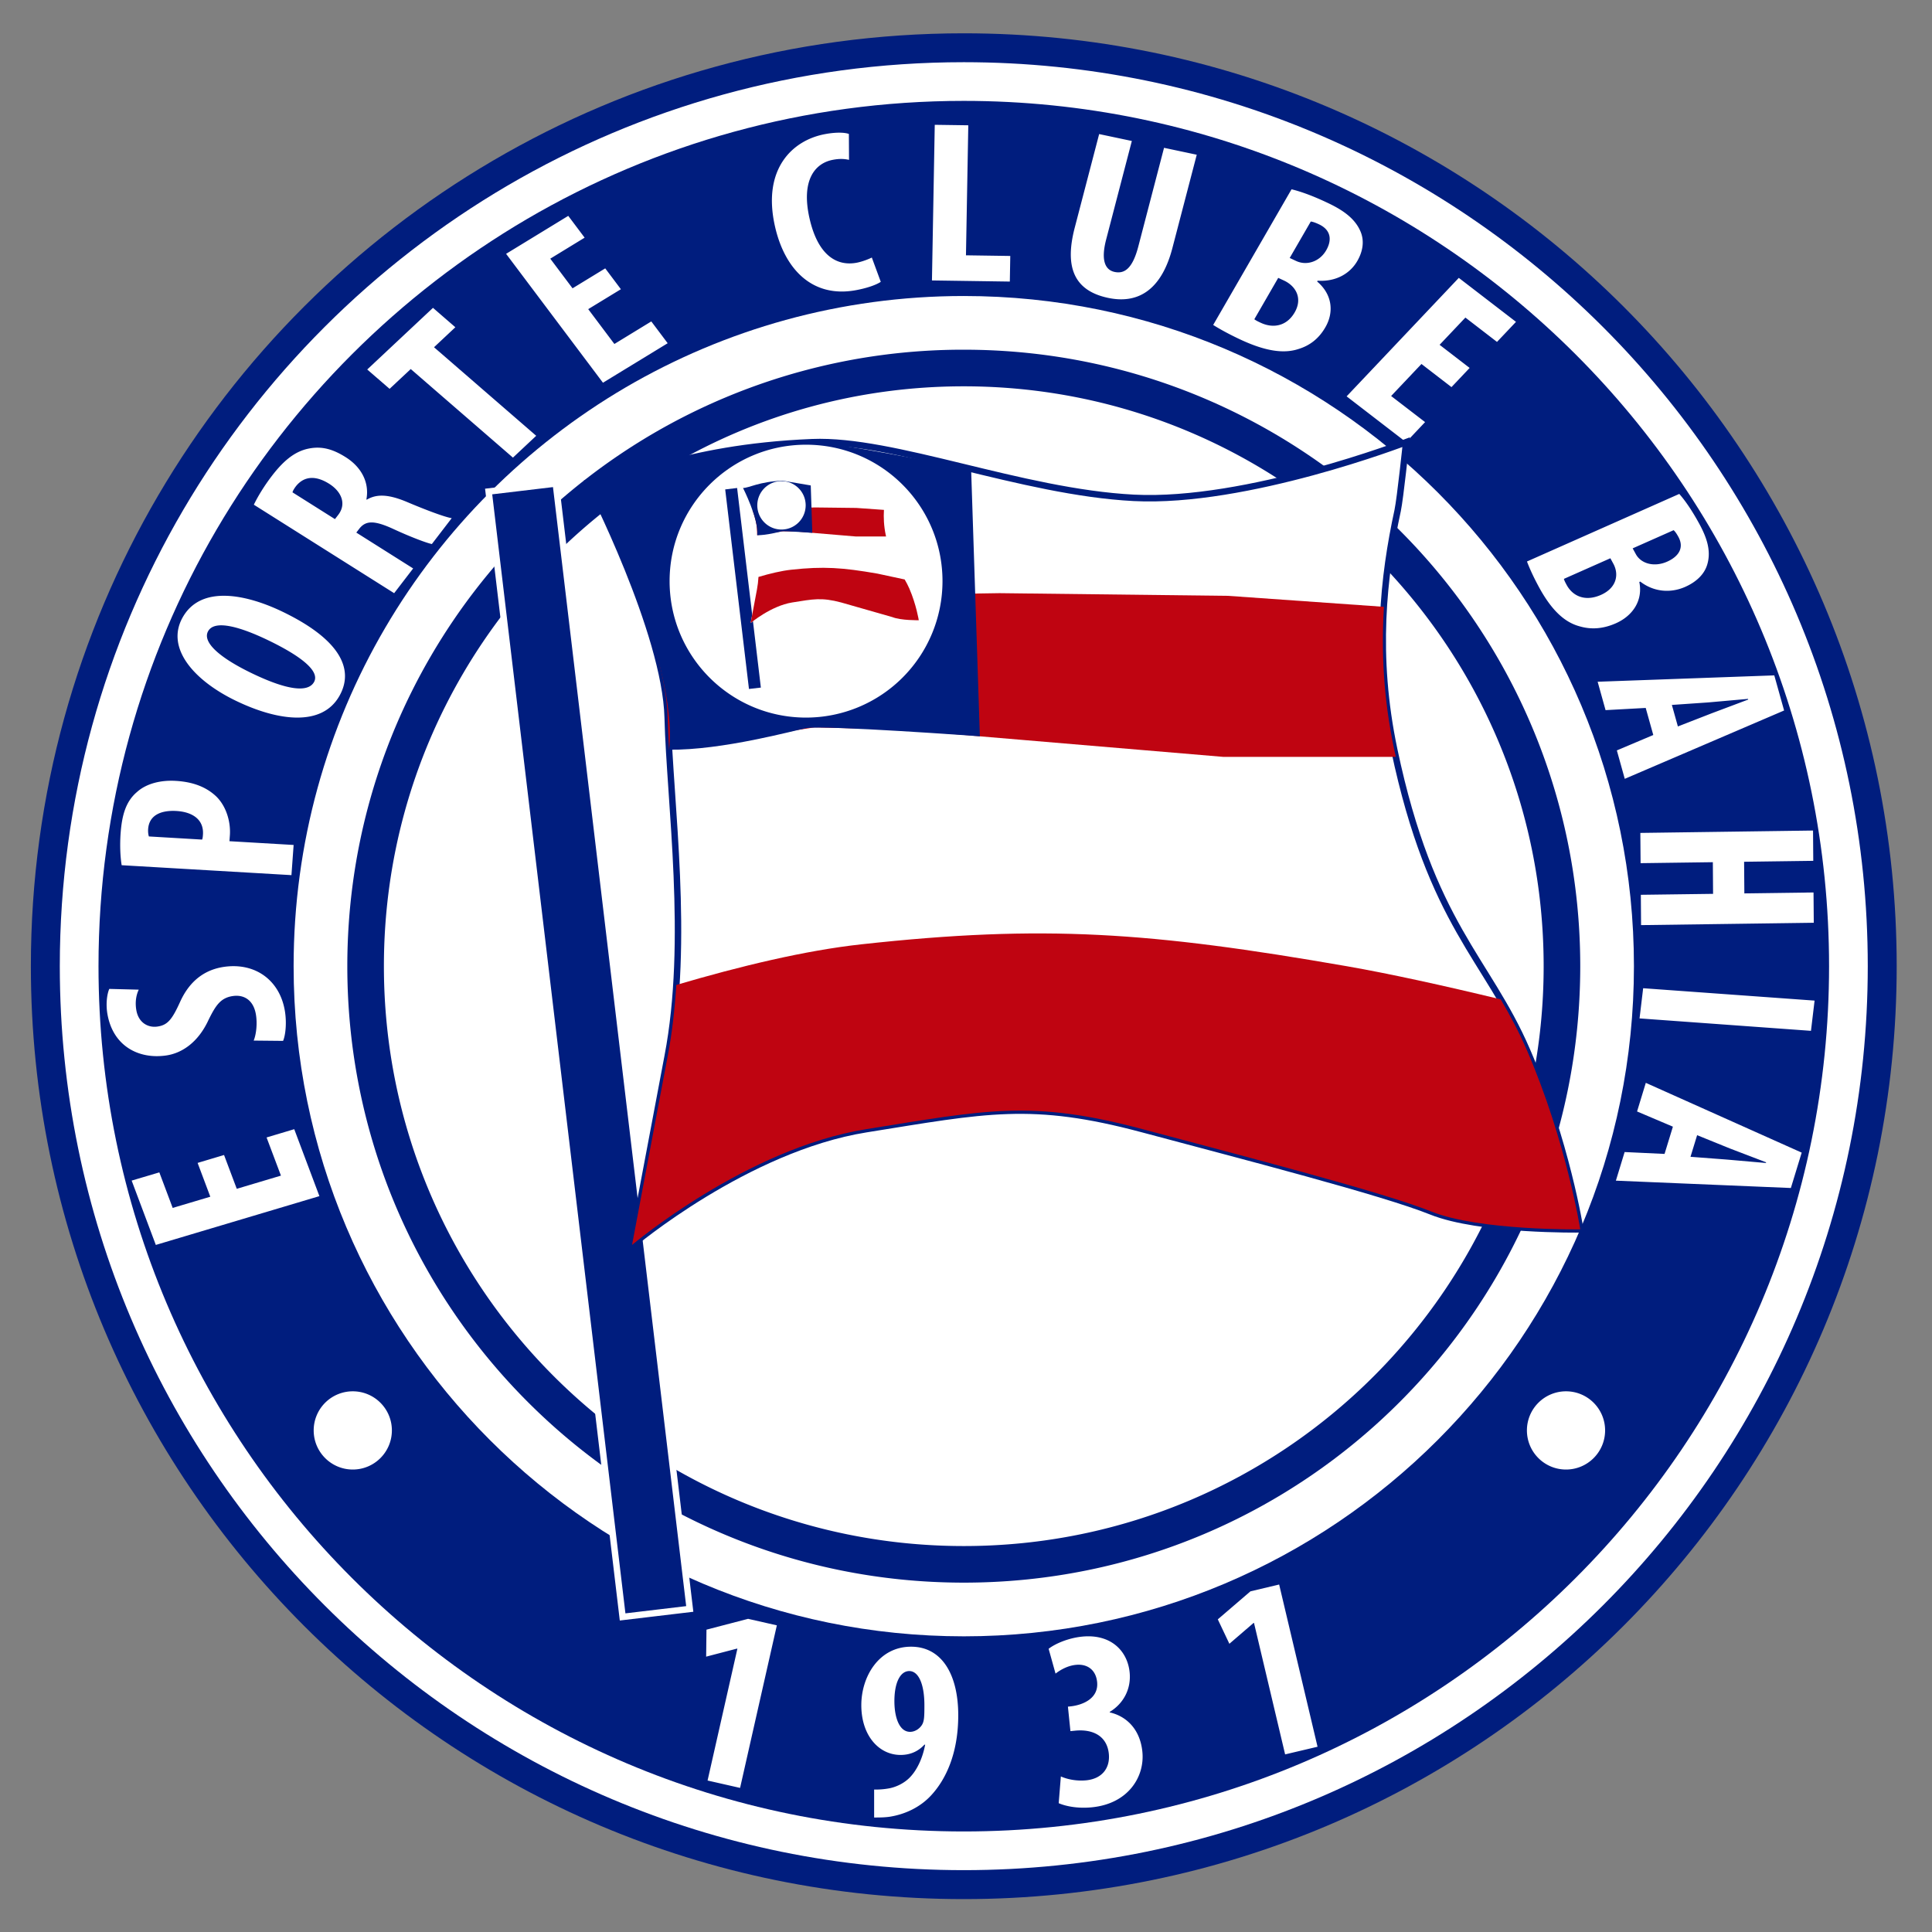 <svg xmlns="http://www.w3.org/2000/svg" width="1500" height="1500" viewBox="0 0 300 300" xmlns:v="https://vecta.io/nano"><rect x="0" y="0" width="300" height="300" fill="#808080" stroke="none"/><path fill="#001d7e" d="M149.657 5.172v-.008h-.006v.008c-26.667 0-51.654 7.199-73.109 19.774C33.619 50.089 4.797 96.688 4.793 150.028c0 40.014 16.214 76.227 42.425 102.441s62.43 42.423 102.431 42.423v.004h.002.006v-.004c40.006 0 76.223-16.208 102.433-42.423s42.427-62.427 42.427-102.441-16.213-76.222-42.435-102.437C225.88 21.389 189.663 5.172 149.657 5.172z"/><g fill="#fff"><path fill-rule="evenodd" d="M149.651 290.198c77.418 0 140.172-62.758 140.172-140.17S227.069 9.858 149.651 9.858c-77.408 0-140.168 62.757-140.168 140.17s62.76 140.17 140.168 140.17z"/><path d="M149.657 290.396h-.006-.002c-38.751 0-73.839-15.707-99.247-41.115-25.407-25.397-41.116-60.488-41.116-99.253 0-51.682 27.929-96.833 69.525-121.21 20.793-12.169 44.998-19.159 70.84-19.159h.006c38.753 0 73.844 15.719 99.25 41.12s41.119 60.496 41.119 99.249c0 38.765-15.715 73.856-41.119 99.253-25.402 25.408-60.497 41.115-99.25 41.115z"/></g><g fill="#be0411"><path d="M149.651 261.972h.006 0c31.017 0 59.107-12.569 79.44-32.908 20.331-20.329 32.908-48.416 32.908-79.437h-.007 0 0 .007c0-31.024-12.577-59.111-32.915-79.441-20.326-20.33-48.416-32.908-79.433-32.908h0-.006v-2.316h.006v.004c31.667 0 60.333 12.842 81.076 33.593 20.742 20.739 33.576 49.405 33.581 81.067h0 0 0 0c-.005 31.67-12.839 60.321-33.581 81.067s-49.413 33.581-81.076 33.581v.013h-.006v-2.315zm0 0h0v2.316h0-.002v-.013c-31.663 0-60.325-12.831-81.071-33.581s-33.574-49.397-33.574-81.067h-.009 0 0 .009c0-42.217 22.813-79.103 56.778-99 16.987-9.948 36.766-15.66 57.869-15.66v-.004h0 0v2.316h0 0 0c-20.684 0-40.059 5.584-56.7 15.341-33.292 19.497-55.643 55.639-55.645 97.008h.007 0 0-.007c0 31.021 12.574 59.107 32.91 79.437 20.333 20.339 48.417 32.908 79.433 32.908h0 .002z"/><path d="M149.651 260.259h.006 0c30.542 0 58.201-12.383 78.219-32.405s32.405-47.673 32.405-78.223h-.004 0 0 .004c0-30.545-12.383-58.2-32.405-78.219s-47.677-32.406-78.219-32.406h0-.006v-2.28h.006v.012c31.176 0 59.407 12.636 79.83 33.067s33.064 48.646 33.068 79.826h0 0 0 0c-.004 31.184-12.645 59.399-33.068 79.83s-48.653 33.064-79.83 33.064v.015h-.006v-2.281zm0 0h0v2.281h0-.002v-.015c-31.178 0-59.403-12.633-79.828-33.064s-33.058-48.646-33.058-79.83h-.01 0 0 .01c0-41.571 22.46-77.888 55.906-97.479 16.725-9.795 36.201-15.415 56.982-15.415v-.012h0 0v2.28h0 0 0c-20.365 0-39.446 5.499-55.83 15.107C61.039 73.311 39.03 108.9 39.028 149.631h.008 0 0-.008c0 30.55 12.381 58.204 32.406 78.223 20.019 20.022 47.675 32.405 78.215 32.405h0 .002z"/></g><path fill="#001d7e" d="M149.657 284.388h-.004-.002c-37.096 0-70.681-15.033-95.001-39.356-24.321-24.312-39.354-57.896-39.354-95.003 0-49.467 26.732-92.692 66.547-116.027 19.904-11.644 43.073-18.337 67.811-18.337h.004c37.095 0 70.684 15.045 95.003 39.361 24.319 24.311 39.356 57.912 39.356 95.003 0 37.107-15.037 70.692-39.356 95.003-24.312 24.322-57.909 39.356-95.004 39.356z"/><path fill="#fff" d="M149.657 254.088h-.004-.002c-28.728 0-54.74-11.644-73.578-30.48-18.834-18.827-30.48-44.844-30.48-73.58 0-38.313 20.706-71.786 51.542-89.863 15.417-9.017 33.359-14.201 52.518-14.201h.004c28.728 0 54.745 11.655 73.58 30.484s30.48 44.852 30.48 73.58c0 28.736-11.645 54.752-30.48 73.58-18.832 18.836-44.852 30.48-73.58 30.48z"/><path fill="#001d7e" d="M149.657 245.751h-.004-.002c-26.426 0-50.354-10.709-67.682-28.039-17.328-17.321-28.038-41.248-28.038-67.684 0-35.243 19.046-66.034 47.411-82.663a95.37 95.37 0 0 1 48.311-13.064h.004c26.428 0 50.359 10.721 67.68 28.043s28.043 41.259 28.043 67.684c0 26.436-10.717 50.363-28.043 67.684-17.317 17.33-41.252 28.039-67.68 28.039z"/><path d="M149.657 240.069h-.004 0c-24.858 0-47.365-10.075-63.666-26.374-16.298-16.29-26.374-38.804-26.374-63.667 0-33.149 17.915-62.119 44.598-77.755 13.339-7.803 28.867-12.286 45.441-12.286h.004c24.857 0 47.37 10.083 63.664 26.374s26.378 38.812 26.378 63.668c0 24.864-10.079 47.377-26.378 63.667-16.29 16.298-38.806 26.373-63.663 26.373zM34.79 179.348l1.975 5.25 6.859-2.047-2.231-5.927 4.296-1.285 3.907 10.396-25.401 7.577-3.752-9.99 4.297-1.276 2.074 5.519 5.841-1.739-1.971-5.25 4.106-1.228zm4.602-17.766c.425-1.043.576-2.735.341-4.078-.381-2.198-1.823-3.082-3.553-2.842-1.928.269-2.689 1.468-3.792 3.693-1.637 3.573-4.213 5.208-6.612 5.542-4.248.6-8.229-1.452-9.097-6.448-.271-1.561-.056-3.117.292-3.892l4.575.117c-.356.743-.609 1.829-.378 3.179.345 1.985 1.849 2.756 3.263 2.553 1.574-.222 2.277-1.051 3.557-3.884 1.578-3.448 4.049-5 6.842-5.394 4.835-.677 8.581 2.098 9.393 6.775.333 1.914.108 3.872-.267 4.725l-4.564-.046zm-20.501-27.233c-.222-1.347-.29-3.145-.164-4.935.202-2.791.796-4.95 2.54-6.429 1.492-1.35 3.761-1.864 6.024-1.731 2.899.171 4.867 1.074 6.285 2.417 1.641 1.604 2.257 4.086 2.119 6.02l-.068.93 9.966.584-.338 4.685-26.364-1.541zm12.488-3.978c.095-.209.111-.462.134-.747.171-2.363-1.619-3.546-4.122-3.694-2.343-.136-4.23.615-4.388 2.799-.031.432.018.864.117 1.155l8.259.487zm12.502-35.379c9.035 4.358 11.107 8.982 8.844 13.033-2.703 4.841-9.525 3.966-16.104.787-6.542-3.161-10.906-8.196-8.274-12.917 2.88-5.161 10.06-3.546 15.534-.903zm-4.785 9.546c5.443 2.627 8.727 3.044 9.664 1.37.971-1.74-2.212-4.121-7.084-6.472-4.196-2.027-8.319-3.292-9.36-1.424-.921 1.646 1.623 4.039 6.78 6.526zm.32-26.168c.661-1.37 1.669-2.997 2.794-4.463 1.621-2.113 3.392-3.783 5.695-4.246 2.137-.44 3.884.14 5.785 1.338 2.362 1.491 3.707 3.86 3.203 6.55l.066.039c1.628-.977 3.555-.763 6.211.347 2.753 1.171 5.882 2.362 6.972 2.525l-3.084 4.017c-.804-.156-3.374-1.125-6.026-2.358-3.026-1.385-4.287-1.269-5.277.023l-.428.557 8.826 5.569-2.95 3.841L39.416 78.37zm12.594 2.238l.52-.673c1.284-1.673.518-3.592-1.419-4.814-1.87-1.176-3.731-1.351-5.125.338-.249.319-.51.724-.568.992l6.592 4.157zm11.769-23.303l-3.282 3.074-3.475-3.004 10.211-9.573 3.473 3.012-3.312 3.106 15.868 13.749-3.613 3.39-15.87-13.754zM96.411 44.91l-5.073 3.094 4.063 5.409 5.732-3.503 2.543 3.386-10.05 6.133-15.041-20.014 9.653-5.896 2.543 3.386-5.335 3.261 3.458 4.604 5.075-3.098 2.432 3.238zm40.355-1.148c-.671.452-2.059.965-3.851 1.296-6.703 1.241-11.039-3.156-12.568-9.866-2.035-8.928 2.67-13.422 7.775-14.368 1.792-.334 3.113-.249 3.691-.023l.023 4.02c-.638-.136-1.35-.222-2.48-.011-2.886.533-4.985 3.265-3.646 9.133 1.29 5.655 4.172 7.429 7.291 6.857.856-.163 1.792-.521 2.375-.809l1.39 3.771zm8.382-24.382l5.208.074-.362 20.19 6.881.101-.07 3.977-12.093-.175.436-24.167zm30.603 2.511l-3.989 15.302c-.899 3.46-.012 4.752 1.304 5.032 1.475.315 2.771-.409 3.696-3.974l3.989-15.298 5.079 1.074-3.783 14.497c-1.576 6.048-4.95 8.795-9.989 7.729-5.465-1.159-6.714-5-5.173-10.904l3.791-14.531 5.075 1.073zm24.798 7.503c1.571.374 3.486 1.105 5.494 2.055 2.227 1.039 4.23 2.308 5.156 4.358.721 1.549.425 3.23-.439 4.724-1.104 1.911-3.261 3.242-6.165 3.055l-.069.129c2.351 1.988 2.639 4.755 1.276 7.106-1.027 1.786-2.451 2.856-4.188 3.377-2.226.736-5.067.374-9.052-1.494-1.768-.829-3.195-1.623-4.18-2.246l12.167-21.064zm-5.777 20.178c.245.195.561.347.989.545 1.868.88 4.008.588 5.276-1.607 1.229-2.132.25-4.004-1.568-4.903l-.987-.459-3.71 6.424zm5.492-9.515l.989.463c1.661.782 3.665.101 4.673-1.646.904-1.557.787-3.149-1.12-4.044-.49-.229-.934-.397-1.269-.432l-3.273 5.659zm25.121 20.054l-4.663-3.592-4.708 4.974 5.272 4.051-2.945 3.117-9.238-7.114 17.419-18.399 8.881 6.83-2.95 3.114-4.907-3.779-4.005 4.23 4.662 3.592-2.818 2.976zm35.372 16.586c1.022 1.151 2.081 2.759 3.085 4.596 1.106 2.027 1.892 4.118 1.288 6.266-.439 1.63-1.781 2.833-3.459 3.573-2.144.949-4.764.872-6.975-.825l-.144.062c.584 2.86-1 5.242-3.638 6.414-2.005.887-3.857.988-5.598.483-2.275-.592-4.327-2.397-6.313-6.036-.879-1.611-1.509-3.008-1.895-4.04l23.649-10.493zm-17.914 13.189c.07.288.227.576.437.965.934 1.705 2.849 2.615 5.315 1.525 2.39-1.063 2.833-3.102 1.954-4.787l-.49-.903-7.216 3.2zm10.678-4.737l.491.899c.825 1.514 2.888 2.04 4.856 1.168 1.747-.771 2.7-2.117 1.75-3.856-.248-.452-.489-.822-.738-1.032l-6.359 2.821zm2.025 24.779l-6.235.342-1.229-4.409 27.429-.988 1.525 5.452-24.743 10.612-1.229-4.413 5.658-2.393-1.176-4.203zm4.996 2.876l5.23-2.036 5.69-2.14-.031-.105-6.177.549-5.646.389.934 3.343zm21.022 20.867l-10.741.145.04 4.911 10.741-.145.039 4.705-26.818.366-.035-4.708 11.216-.148-.035-4.915-11.22.152-.038-4.698 26.816-.369.035 4.704zm-.357 26.397l-26.619-1.93.561-4.687 26.619 1.923-.561 4.694zm-21.439 14.882l-5.565-2.362 1.358-4.444 24.206 10.835-1.681 5.494-27.171-1.14 1.357-4.444 6.199.292 1.297-4.231zm2.732 4.678l5.627.428 6.083.533.034-.104-5.631-2.152-5.082-2.063-1.031 3.358zM60.851 222.113c0 3.354-2.716 6.075-6.071 6.075s-6.071-2.721-6.071-6.075a6.07 6.07 0 0 1 6.071-6.071c3.355 0 6.071 2.721 6.071 6.071zm188.389 0c0 3.354-2.716 6.075-6.07 6.075s-6.071-2.721-6.071-6.075a6.07 6.07 0 0 1 6.071-6.071c3.354 0 6.07 2.721 6.07 6.071zm-134.739 33.901l-.078-.016-4.773 1.246.051-4.191 6.461-1.682 4.466 1.012-5.709 25.242-5.048-1.146 4.63-20.465zm21.235 21.867a11.69 11.69 0 0 0 2.39-.198c.994-.199 2.15-.72 3.025-1.557 1.115-1.074 2.07-2.903 2.508-5.215h-.119c-.835.914-2.032 1.596-3.703 1.596-3.345 0-6.092-2.989-6.092-7.729 0-4.46 2.748-9.079 7.723-9.079 4.819 0 7.328 4.379 7.328 10.633 0 5.856-1.87 9.954-4.259 12.503-1.596 1.713-3.862 2.868-6.373 3.266-.836.121-1.632.121-2.428.121v-4.341zm3.147-13.543c.039 2.515.834 4.581 2.428 4.581.915 0 1.712-.673 1.991-1.354.198-.514.239-1.035.239-2.743 0-3.43-.957-5.34-2.351-5.34-1.352-.001-2.346 1.711-2.307 4.856zm25.846 11.508c1.09.486 2.558.739 3.946.6 2.491-.253 3.721-1.942 3.503-4.122-.295-2.853-2.596-3.856-5.249-3.584l-.713.069-.39-3.802.515-.054c1.898-.229 4.272-1.276 4.02-3.771-.19-1.86-1.49-2.849-3.312-2.662-1.151.117-2.258.67-3.145 1.358l-1.074-3.853c1-.781 3.031-1.666 5.172-1.888 4.519-.459 7.07 2.246 7.406 5.53.265 2.576-.942 4.861-3.094 6.161l.012.077c2.575.58 4.704 2.604 5.059 6.09.4 3.919-2.219 8.072-7.807 8.64-2.098.215-3.973-.116-5.184-.634l.335-4.155zm29.989-23.845l-.077.021-3.744 3.223-1.798-3.792 5.067-4.35 4.46-1.06 5.962 25.19-5.036 1.188-4.834-20.42z" fill="#fff"/><g stroke-miterlimit="10"><path fill="#001d7e" stroke="#fff" d="M75.876 76.322l10.428-1.241 20.802 174.755-10.428 1.241z"/><path fill="#fff" stroke="#001d7e" d="M91.49 75.078s11.852 23.105 12.187 36.349 3.433 34.663 0 52.573l-5.534 29.313s17.752-14.995 36.352-17.973 25.673-4.619 42.929 0c15.544 4.156 37.321 9.769 44.824 12.785s23.132 2.767 23.132 2.767-2.112-13.535-8.281-27.814-14.851-19.423-20.603-46.665c-3.09-14.66-1.673-26.97.529-37.127.404-1.891 1.315-10.624 1.315-10.624s-24.767 9.55-42.291 8.643c-17.517-.902-37.276-9.168-49.938-8.643-20.697.851-29.432 6.416-34.621 6.416z"/></g><path d="M133.746 146.634c-8.69.95-18.836 3.39-28.73 6.309-.236 3.763-.654 7.475-1.339 11.056l-5.534 29.313s17.752-14.995 36.352-17.973 25.673-4.619 42.929 0c15.544 4.156 37.321 9.769 44.824 12.785s23.132 2.767 23.132 2.767-2.112-13.535-8.281-27.814c-1.269-2.927-2.646-5.468-4.07-7.899-8.92-2.152-17.244-3.985-23.926-5.149-30.437-5.294-47.005-6.508-75.357-3.395zm56.22-29.106h26.787l-.257-1.117c-1.712-8.11-2.016-15.477-1.596-22.183l-24.183-1.705-35.504-.417-26.903.417-28.468 2.082c2.053 5.853 3.713 11.99 3.833 16.82.04 1.549.119 3.226.218 4.985l22.556-3.464 13.261.339 50.256 4.243z" fill="#bf0411"/><path fill="#001d7e" d="M91.49 75.078s14.042 27.627 12.403 41.334c8.281.109 19.53-3.02 21.319-3.347 2.751-.498 26.94 1.269 26.94 1.269l-1.358-41.517c-3.387-.568-21.885-4.273-24.681-4.156-20.699.852-29.434 6.417-34.623 6.417z"/><path fill="#fff" d="M146.351 90.24a21.19 21.19 0 0 1-21.188 21.187c-11.7 0-21.188-9.484-21.188-21.187s9.488-21.186 21.188-21.186 21.188 9.48 21.188 21.186z"/><path fill="#001d7e" d="M118.146 106.768l-1.847.214-3.691-30.985 1.85-.223z"/><path fill="#fff" d="M115.377 75.774s2.104 4.102 2.162 6.453c.061 2.343.607 6.141 0 9.317l-.98 5.199s3.148-2.658 6.445-3.191c3.298-.525 4.553-.813 7.614 0l7.947 2.272c1.331.533 4.102.487 4.102.487s-.376-2.397-1.469-4.931-2.633-3.444-3.653-8.274c-.548-2.6-.297-4.783.094-6.581.07-.338.233-1.887.233-1.887s-4.392 1.693-7.499 1.533-6.61-1.623-8.854-1.533c-3.673.152-5.22 1.136-6.142 1.136z"/><path d="M122.869 88.465c-1.54.167-3.337.6-5.093 1.121-.041.666-.117 1.327-.237 1.958l-.98 5.199s3.148-2.658 6.445-3.191c3.298-.525 4.553-.813 7.614 0l7.947 2.272c1.331.533 4.102.487 4.102.487s-.376-2.397-1.469-4.931c-.224-.514-.469-.969-.722-1.401l-4.242-.911c-5.4-.937-8.338-1.151-13.365-.603zm9.969-5.164h4.75l-.045-.195c-.303-1.436-.356-2.744-.284-3.931l-4.287-.303-6.295-.074-4.771.074-5.05.37c.366 1.035.66 2.125.681 2.985l.039.879 3.999-.615 2.353.062 8.91.748z" fill="#bf0411"/><path fill="#001d7e" d="M115.377 75.774s2.491 4.904 2.201 7.332c1.467.02 3.462-.533 3.781-.591.486-.094 4.775.222 4.775.222l-.241-7.359-4.375-.739c-3.672.151-5.219 1.135-6.141 1.135z"/><path fill="#fff" d="M125.104 78.468a3.76 3.76 0 0 1-3.757 3.759 3.76 3.76 0 0 1-3.755-3.759c0-2.079 1.681-3.759 3.755-3.759s3.757 1.68 3.757 3.759z"/></svg>